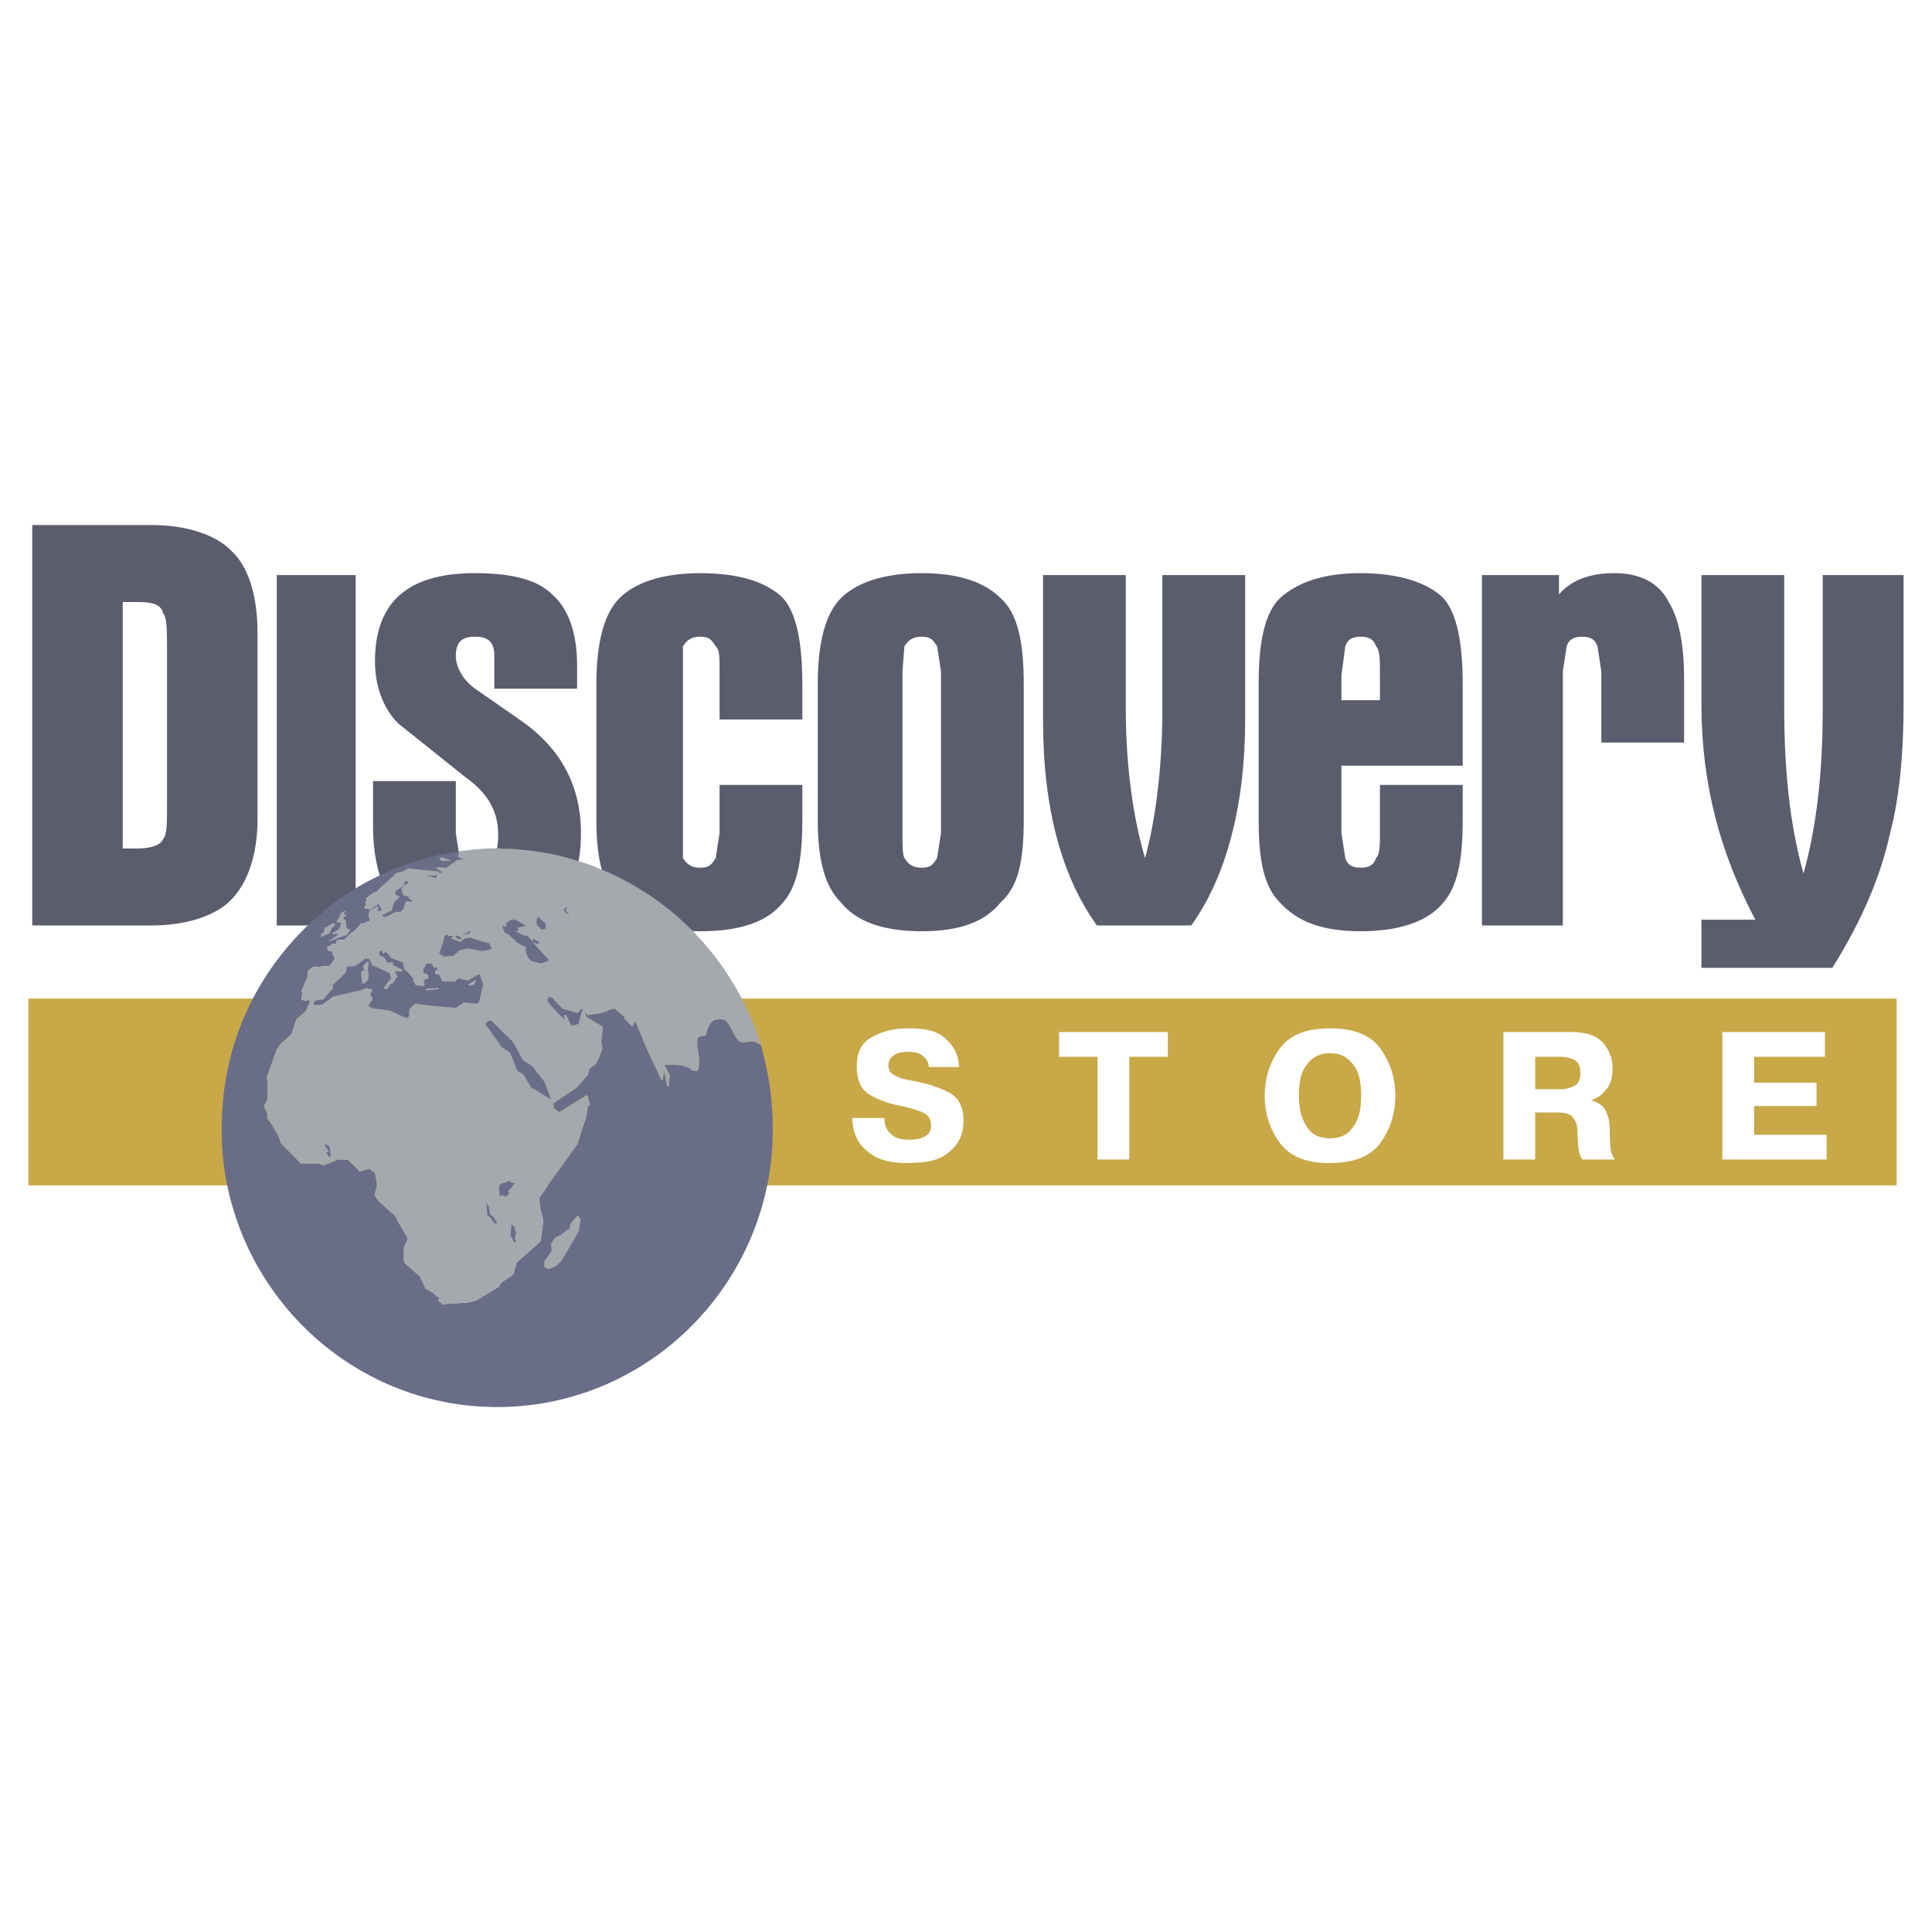 <svg xmlns="http://www.w3.org/2000/svg" width="2500" height="2500" viewBox="0 0 192.756 192.756"><g fill-rule="evenodd" clip-rule="evenodd"><path fill="#fff" d="M0 0h192.756v192.756H0V0z"/><path fill="#c9a848" d="M2.834 118.266H189.23V99.633H2.834v18.633z"/><path d="M189.922 57.376v12.869c0 4.802-.385 9.22-1.346 12.87-.959 4.418-2.881 8.836-5.762 13.446h-13.062v-4.802h5.379c-3.457-6.53-5.379-13.446-5.379-21.513v-12.87h8.26v13.253c0 6.339.576 11.717 1.922 16.519 1.344-4.802 1.92-10.18 1.92-16.519V57.376h8.068zm-23.434 2.689c.959 1.537 1.535 4.034 1.535 7.683v6.339h-8.258V66.98l-.385-2.497c-.193-.576-.576-.96-1.537-.96s-1.344.384-1.537.96l-.383 2.497v25.354h-8.068V57.376h7.684v1.92c1.344-1.536 3.266-2.113 5.57-2.113 2.496.001 4.418.962 5.379 2.882zm-20.552 16.327h-12.102v6.723l.385 2.497c.191.576.576.96 1.535.96.961 0 1.346-.384 1.537-.96.385-.384.385-1.345.385-2.497v-4.802h8.26v3.458c0 4.226-.576 6.723-1.922 8.26-1.537 1.921-4.418 2.881-8.26 2.881s-6.338-.96-8.066-2.881c-1.537-1.537-2.113-4.034-2.113-8.26V68.325c0-4.226.576-7.107 2.113-8.644 1.729-1.536 4.225-2.497 8.066-2.497s6.723.961 8.26 2.497c1.346 1.537 1.922 4.418 1.922 8.644v8.067zm-46.1-16.711c1.729 1.537 2.305 4.418 2.305 8.644V81.77c0 4.226-.576 6.723-2.305 8.26-1.537 1.921-4.034 2.881-7.875 2.881-3.842 0-6.531-.96-8.067-2.881-1.537-1.537-2.306-4.034-2.306-8.26V68.325c0-4.226.769-7.107 2.306-8.644 1.536-1.536 4.226-2.497 8.067-2.497s6.338.961 7.875 2.497zm12.484-2.305v13.253c0 5.955.77 11.141 1.922 14.982.959-3.458 1.729-8.644 1.729-14.982V57.376h8.26v14.406c0 8.644-1.922 15.751-5.379 20.553h-9.412c-3.457-4.802-5.379-11.525-5.379-20.553V57.376h8.259zM90.04 66.98v16.135c0 1.152 0 2.113.192 2.497.384.576.768.96 1.729.96.96 0 1.152-.384 1.536-.96l.384-2.497V66.98l-.384-2.497c-.384-.576-.576-.96-1.536-.96-.961 0-1.345.384-1.729.96l-.192 2.497zm47.251-2.497c-.191-.576-.576-.96-1.537-.96-.959 0-1.344.384-1.535.96l-.385 2.881v2.497h3.842v-2.497c0-1.536 0-2.497-.385-2.881zM78.13 59.681c1.345 1.537 1.921 4.418 1.921 8.644v3.457h-8.26V66.98c0-1.537 0-2.113-.384-2.497-.385-.576-.576-.96-1.537-.96s-1.345.384-1.729.96v21.129c.384.576.769.96 1.729.96s1.152-.384 1.537-.96l.384-2.497v-4.802h8.26v3.458c0 4.226-.576 6.723-1.921 8.26-1.537 1.921-4.226 2.881-8.259 2.881-3.842 0-6.531-.96-8.067-2.881-1.537-1.537-2.305-4.034-2.305-8.26V68.325c0-4.226.769-7.107 2.305-8.644 1.537-1.536 4.226-2.497 8.067-2.497 4.034 0 6.723.961 8.259 2.497zm-23.049-.385c1.537 1.345 2.497 3.65 2.497 7.107v2.305h-8.259v-3.266c0-1.344-.576-1.921-1.921-1.921s-1.921.577-1.921 1.921c0 .96.576 2.305 1.921 3.266l4.418 3.073c4.226 2.882 6.146 6.723 6.146 11.333 0 6.723-3.457 9.796-10.18 9.796-3.842 0-6.531-.576-8.067-2.112-1.537-1.729-2.497-4.61-2.497-8.452v-4.418h8.259v5.187l.384 2.497c.192.576.576.96 1.537.96 1.537 0 2.305-.96 2.305-3.266 0-1.537-.384-2.497-.96-3.458-.384-.576-.96-1.344-2.305-2.305l-6.723-5.378c-1.537-1.537-2.305-3.842-2.305-6.147 0-5.955 3.266-8.836 9.988-8.836 3.457.002 6.146.578 7.683 2.114zm-27.468-1.92h7.875v34.958h-7.875V57.376zm-15.366 2.689v24.586h1.537c1.345 0 2.305-.384 2.497-.96.384-.384.384-1.537.384-3.457V64.867c0-1.921 0-3.265-.384-3.65-.192-.96-1.152-1.152-2.497-1.152h-1.537zm10.756-5.186c1.729 1.537 2.689 4.417 2.689 8.259V81.77c0 3.458-.96 6.339-2.689 8.067-1.537 1.537-4.418 2.497-7.875 2.497H3.219V52.382h11.909c3.457 0 6.338.96 7.875 2.497z" fill="#5c5c6f"/><path d="M187.041 93.871h-.961.191v1.345h.385v-1.345h.385zm.191 0v1.345-1.345l.385 1.345H188l.193-1.345v1.345h.383v-1.345h-.383l-.193.961v.384-.384l-.383-.96h-.385v-.001z" fill="#fff"/><path d="M75.907 104.207c-.258-.053-.413-.158-.568-.262-.517-.158-.982.156-1.499 0-.672-.523-.827-1.518-1.343-1.99-.155-.312-.827-.312-1.292-.156-.465.367-.62.785-.775 1.465-.207.158-.672 0-.827.367-.207.994.465 2.146 0 3.193h-.517c-.671-.838-2.79-.523-2.79-.576v.053l.052.053.465.889v.105l-.051.941c-.052.053-.052.105-.104.105s-.052-.053-.104-.105l-.31-1.465-.104.838c0 .051 0 .104-.051.104s-.104 0-.104-.053l-1.395-2.93-1.292-3.141.103.156v.105l-.258.418c-.052.053-.104.053-.155 0l-.62-.629c-.052-.051-.052-.104-.052-.104 0-.053 0-.105.052-.105-.052 0-.052 0-.104-.053l-.361-.312-.621-.523-1.24.471-1.396.209c-.051 0-.051-.104-.104-.104l-.206-.211.051.211.155.312 1.499.891c.052.053.103.104.103.156l-.155 1.309.104.732v.053l-.259.732c0 .053-.413.838-.413.838l-.568.367-.207.627v.053l-1.188 1.361h-.051l-2.17 1.465h-.052l.052.209c.052.053 0 .105 0 .158l-.103.053c.051 0 .051 0 .103.053l.568.418 2.687-1.676h.104c0 .053.051.053.051.105l.207.785c0 .053-.052.156-.155.156l-.052.053-.155 1.152-.052.051-.827 2.566s-2.687 3.768-2.687 3.715l-1.137 1.676.104.994.31 1.256v.053l-.259 1.938-.051.104-2.325 2.041-.362 1.152v.053l-1.188.836-.258.367v.053l-2.274 1.361-.878.209h-.052l-2.377.156c-.104 0-.104-.104-.155-.104l-.258-.209v-.105l.103-.158-.775-.627-.568-.314h-.052l-.568-1.256-1.499-1.309-.052-.053-.051-.262v-1.203l.413-.943-1.085-1.832v-.051l-.052-.105-.207-.367c-.104-.051-.517-.418-.517-.418l-1.085-.994s-.052 0-.052-.053l-.31-.471v-.158l.207-.785-.051-.521-.155-.787-.568-.418-.93.262c-.052 0-.104 0-.104-.104l-1.085-1.047h-.568l-.413-.053c-.052.053-.207.104-.207.104l-1.292.523-.052-.053-.465-.156H30.02l-1.498-1.518-.517-.523v-.053l-.207-.627-.568-.943v-.053l-.207-.312-.31-.42c-.052 0-.052-.053-.052-.053v-.312-.262l-.31-.576v-.158l.31-.523.052-1.57-.104-.783s0-.053.052-.053l.879-2.461v-.053l.516-.785h.052l.981-.889.465-1.467s.052 0 .052-.051l.878-.734.362-.783c0-.053 0-.053.052-.053l.051-.053-.155-.262-.207.104h-.103l-.362-.104c-.052 0-.052-.053-.052-.209l.155-.523-.104-.053s-.052-.053 0-.158l.568-1.359v-.471c0-.053 0-.053.052-.105l.413-.367h.052l1.705-.156.517-.733-.258-.471v-.21h.052l-.465-.104c-.051 0-.051 0-.051-.052l-.052-.209c0-.052.052-.104.103-.157l.362-.157c0-.104 0-.104.052-.104h.413v-.209c0-.053 0-.104.052-.104 0-.053.052-.053.052-.053h.62l.724-.68c0-.052.051-.052.051-.052l.207-.105.672-.733c0-.052.052-.052.104-.052l.413-.104.155-.105c.052-.052.104-.052.155-.052l.052.052.051-.366-.104-.157v-.104l.104-.471c.052 0 .052-.053.104-.053l.568-.314c.051-.052.103-.052.155 0v.104l-.104.209.104.053c.052 0 .052.052.052.052h.052l.258-.052.052-.053c-.052-.104-.362-.68-.362-.68v.052c-.052 0-.052 0-.104.052l-.723.471h-.103l-.465-.105v-.156l.207-.209-.052-.052-.052-.052.104-.471c0-.053 0-.053.052-.105l.62-.471.413-.157c0-.052 0-.052.052-.105 0 0 1.344-1.308 1.395-1.308l.362-.367c0-.052.104-.052.104-.052l.62-.157.568-.314h.104l.671.104 2.17.21c.052 0 .052 0 .103.052 0 0 0 .052-.051.052l-.052.052.465-.052-.62-.366c-.052 0-.052-.053-.052-.105.052 0 .104-.052.155-.052l.878.052 1.085-.785h.879l-.724-.262c-.051 0-.155-.052-.155-.052l.155-.262.052-.052c-.052 0-.103-.052-.052-.052 0-.052.052-.104.052-.104h.468l-.155-.105c-.62.105-1.188.209-1.808.314-.93.157-1.86.366-2.739.681a28.771 28.771 0 0 0-5.374 2.303c-.671.366-1.24.785-1.912 1.152-.775.576-1.602 1.204-2.325 1.832-5.477 4.658-9.146 11.305-9.766 18.947-.051.785-.103 1.57-.103 2.355 0 1.256.052 2.461.207 3.717 1.757 13.609 13.28 24.182 27.283 24.182 14.002 0 25.525-10.572 27.282-24.182a29.88 29.88 0 0 0 .207-3.717c0-.785-.052-1.57-.104-2.355-.156-2.046-.569-3.983-1.086-5.919z" fill="#696d88"/><path d="M45.834 84.998s-.052.053-.052.103c-.05 0 0 .052.052.052l-.052.053-.155.261s.105.054.155.054l.723.262h-.878l-1.086.785-.878-.053c-.05 0-.102.053-.155.053 0 .053 0 .104.053.104l.62.367-.466.052.052-.052c.053 0 .053-.053.053-.053-.053-.051-.053-.051-.105-.051l-2.169-.209-.672-.104h-.104l-.568.313-.621.156s-.103 0-.103.053l-.364.366c-.048 0-1.392 1.308-1.392 1.308-.052.054-.052.054-.052.107l-.416.156-.619.471c-.052.052-.052.052-.052.106l-.102.47.052.052.049.052-.208.209v.158l.464.104h.105l.725-.471c.052-.052.052-.052.103-.052v-.052s.308.575.361.682l-.054.05-.257.054h-.051s0-.054-.051-.054l-.104-.05.104-.211v-.103c-.052-.055-.104-.055-.158 0l-.569.314c-.05 0-.05.05-.104.05l-.103.47v.109l.103.155-.052.364-.051-.051c-.05 0-.102 0-.154.051l-.154.108-.414.103c-.054 0-.103 0-.103.052l-.672.734-.208.104s-.051 0-.051.053l-.723.681h-.621s-.051 0-.051.052c-.052 0-.052.053-.052.104v.209h-.414c-.053 0-.053 0-.053.104l-.362.158c-.052.053-.102.105-.102.158l.05.211c0 .052 0 .052.052.052l.465.103h-.051v.209l.257.473-.515.73-1.706.159h-.051l-.415.366c-.051.049-.051.049-.051.105v.471l-.569 1.361c-.051.104 0 .154 0 .154l.105.053-.156.523c0 .156 0 .211.051.211l.363.105h.103l.206-.105.156.262-.054.055c-.049 0-.049 0-.049.049l-.362.785-.88.732c0 .055-.051.055-.051.055l-.464 1.465-.982.891h-.05l-.519.783v.053l-.877 2.459c-.052 0-.052.053-.052.053l.105.785-.053 1.568-.309.527v.156l.309.574V111.587s0 .055.053.055l.308.416.206.314v.053l.569.943.208.627v.051l.516.525 1.499 1.518h1.705l.467.156.049.055 1.293-.527s.155-.049.208-.102l.412.053h.568l1.084 1.047c0 .104.051.104.105.104l.927-.262.57.42.155.785.053.521-.208.785v.158l.312.471c0 .053.051.053.051.053l1.086.996s.412.365.516.418l.206.367.052.104v.051l1.086 1.832-.414.941v1.207l.05.262.052.049 1.499 1.311.568 1.254h.052l.569.316.775.629-.104.156v.104l.259.209c.049 0 .049.105.155.105l2.375-.156h.055l.876-.211 2.272-1.359v-.051l.261-.369 1.188-.836v-.053l.362-1.15 2.325-2.043.049-.105.26-1.936v-.051l-.31-1.258-.104-.994 1.136-1.676c0 .051 2.685-3.715 2.685-3.715l.831-2.566.049-.051.155-1.152.052-.053c.105 0 .156-.104.156-.156l-.208-.785c0-.055-.05-.055-.05-.105h-.105l-2.687 1.676-.566-.418c-.053-.055-.053-.055-.103-.055l.103-.051c0-.053.052-.105 0-.156l-.053-.211h.053l2.17-1.465h.05l1.188-1.361v-.053l.208-.627.569-.367s.412-.785.412-.838l.26-.73v-.053l-.104-.734.153-1.309c0-.053-.049-.102-.101-.154l-1.501-.891-.151-.314-.054-.211.205.211c.055 0 .055.104.104.104l1.397-.209 1.24-.473.62.525.362.312c.05.055.105.055.105.055-.055 0-.055.051-.055.102 0 0 0 .053.055.107l.618.627c.049.055.104.055.154 0l.261-.418-.105-.264 1.292 3.141 1.395 2.934c0 .053.051.053.104.053.052 0 .052-.053.052-.105l.102-.838.31 1.465c.052.055.052.104.104.104s.052-.049.104-.104l.053-.943v-.104l-.466-.891-.051-.053v-.053c0 .053 2.12-.26 2.792.578h.514c.466-1.047-.207-2.197 0-3.193.156-.367.621-.209.827-.367.156-.68.311-1.1.776-1.463.466-.16 1.137-.16 1.291.154.519.475.673 1.467 1.343 1.992.518.156.984-.16 1.502 0 .154.104.308.207.567.26-1.911-6.07-5.839-11.359-11.058-14.866-1.602-1.047-3.256-1.991-5.065-2.67-.722-.364-1.447-.575-2.172-.786-1.909-.626-3.925-.993-5.991-1.148-.413-.055-.826-.055-1.188-.055-.309 0-.568-.051-.827-.051-1.188 0-2.273.106-3.46.261l.154.105h-.461v-.002zm-11.367 5.861c.049 0 .049 0 0 .054l-.155.208c-.053.051-.053.105 0 .105h.256c.053 0 .053 0 0 .049l-.31.317c0 .052 0 .103.053.103l.103.053c.052 0 .101.052.101.158l.053.628c0 .054.053.054.107.158h.257c.05 0 .05.049 0 .104l-.257.421c-.054.049-.107.103-.16.103l-1.65.577c-.053 0-.053 0 0-.053l.826-.578c.053-.049.053-.104-.051-.104l-.415.055c-.051 0-.104-.055-.051-.106l.619-.418c.054-.104.104-.21.155-.263l.054-.261c.052-.051 0-.103-.054-.103l-.308-.054c-.052 0-.104 0-.052-.054l.414-.785c0-.051.154-.208.206-.208l.259-.106zm-1.55 1.414a.377.377 0 0 1 .206-.105l.155-.051c.105 0 .154 0 .154.051v.052c0 .054-.049.106-.049.159l-.105.051c-.052.053-.155.105-.155.159l-.206.47c0 .053-.104.104-.156.104l-.725.315c-.049.051-.049.051-.049 0 .049-.105.049-.158 0-.158 0 0 0-.054.049-.103l.312-.263c.05 0 .05-.05 0-.05s-.05-.055 0-.107c0-.054.05-.104 0-.104 0 0 0-.104.05-.104l.519-.316zm10.955-6.595c-.051 0-.051-.105.051-.105h.051c.102-.052.208-.052.261 0l.721.261c.054.051.054.051 0 .051h-.775c-.106 0-.155 0-.208-.051l-.101-.156zm13.846 35.644s-.051-.053-.105-.053c0 .053-.05.053-.05.053l-.671.787v.051l-.052.365-.826.627-.671.367-.051.053-.312.525v.051l.053.684-.724.992c0 .053-.052.053 0 .053v.523c0 .053.051.053.051.053l.312.154h.153l.673-.312c.053 0 .053 0 .053-.053l.411-.365 1.189-1.99.62-1.098v-.053l.155-1.047c0-.055 0-.055-.052-.104l-.156-.263z" fill="#a5a8ac"/><path d="M43.509 87.613l-.981-.263h.878c.049 0 .049 0 .103-.049l.105-.158-.105.47zm5.479 14.188l2.221 2.195.931 1.727s0 .055.048.055l.881.574 1.24 1.572.671 1.779-1.756-1.1h-.155l-.826-1.361c0-.053 0-.053-.056-.053l-.565-.365-.722-1.779c0-.055 0-.055-.054-.055l-.773-.521-1.912-2.668.207.262c.052.051.103.051.152.051.055-.051.107-.051.107-.158v-.107h.155l.206-.048zM51.467 123c0-.055 0-.16-.052-.211l-.102-.365c-.051-.055-.104-.107-.159-.213-.05 0-.152 0-.152.105v.156l-.05.68c0 .055 0 .16.05.211l.207.418c0 .105.104.158.156.158.102 0 .102-.053.102-.158-.052-.049-.052-.104-.052-.104-.05-.053-.05-.105-.05-.158l.102-.519zm-19.068-8.742c0-.105 0-.105.053-.105l.362.207c.053 0 .104.158.104.211l.052.785c0 .053-.052.053-.103.053l-.259-.262c0-.055-.104-.105 0-.156l.154-.055c0-.049.052-.104 0-.154l-.363-.524zm6.669-23.399c0-.05.048-.05.048-.105l.209-.729.464-.421c.051-.052.051-.052.051-.158 0 0 0-.052-.051-.052l-.31-.103-.053-.367.88-.575c0-.055.05-.055.05-.106v-.21l.209-.156.205.156-.724.576v.104l.156.522v.055l.466.154h.102s0-.052 0 0v.158l.156.157c0 .051.051.051.152.051l.052.162-.566-.056c-.053 0-.104.056-.104.107l-.154.471v.051l.05.052h-.05l-.312.367h-.514l-.982.524-.361-.105v-.054l.051-.053.88-.417zm12.036 27.584c0-.105.05-.158.104-.207l.104-.158c.052-.105 0-.105-.051-.055h-.054c-.104.055-.207 0-.207-.051l-.05-.055c0-.051-.052-.102-.106-.102 0 0-.05.051-.152.051l-.724.262c-.052 0-.104.107-.156.156v.525l.052.523c.051.051.051.051.104 0v-.053a.155.155 0 0 1 .207 0l.152.053c.054.051.158.051.208 0l.259-.262c.05-.053 0-.104-.051-.104s-.051-.055-.051-.105l.259-.314c.051-.051.153-.104.153-.104zm-2.53 1.623c0-.053-.055-.053-.055 0l.107 1.1c0 .053.051.156.155.156l.412.523c.053.051.104.051.104.105v.053c0 .053 0 .053.051.053h.208v-.105l-.259-.42c-.051-.104-.104-.154-.156-.209l-.153-.053c-.053-.051-.104-.104-.104-.154l-.103-.631c0-.104 0-.156-.104-.209l-.103-.209zM31.521 99.812l.777-.109s.05 0 .05-.104l.827-.939c.051-.053.051-.107.051-.16l-.051-.207 1.292-1.205c0-.053 0-.053.049-.104l.105-.526.827-.104c.053 0 .053-.051.103-.051l.519-.367s.258-.208.414-.312l.358.051.313.628s0 .051.102.051l1.604.734.154.471-.052.158h-.053l-.671.891c.054 0 .31.104.36.104 0-.051.416-.574.416-.574.053 0 .053.051.101 0 .054 0 .104 0 .104-.105l.414-.576c.053 0 .053-.104 0-.104l-.207-.316v-.107h.62c.053 0 .104-.049.104-.102.052-.051 0-.105-.051-.105l-.931-.471.051-.156c0-.053-.051-.104-.152-.104l-.417.052-.359-.575h-.054l-.361-.157-.052-.367.311-.103v.205c.051.053.051.106.103.106 0 0 .054 0 .104-.054l.155-.155.466.575c0 .054 0 .054.052.054l.774.314s.311.105.414.157l.104.627s0 .053.05.053l.312.264.517.574c.051 0 .051.055.102.055l-.051.049c-.051 0-.051.107-.051.16l.257.416.053.055.721.105s.053-.055.104-.055c.05-.051.05-.105.05-.156l-.155-.365h.104c.05 0 .103-.053.103-.105v-.055h.052a.152.152 0 0 0 .208 0c0-.049.054-.104.054-.104l-.054-.314c0-.053-.051-.053-.155-.104l-.36-.105c.102-.051.102-.107.102-.209l-.102-.158c.049 0 .102 0 .154-.051l.207-.471h.569l.051.156c0 .051.051.051.051.051v.104c.051 0 .051.055.104.055h.258l.102.263h-.155c-.054.051-.054.051-.103.104v.156c0 .105 0 .156.103.156l.312.053.255.578c0 .051.106.104.16.104h1.134c0 .053.053 0 .104-.053l.259-.26.928.209c.051 0 .104 0 .157-.053l.67-.418.362-.16s.156.422.156.471l.208.525-.208.836s-.156.734-.206.943l-.259.156-1.242-.106c-.054 0-.054 0-.104.055l-.724.469-1.964-.158-.981-.104-1.085-.158c-.051 0-.102 0-.102.053l-.466.471c-.053.053-.053.053-.053.105v.629l-.256.207-1.705-.785h-.054l-1.652-.209-.414-.26.414-.576v-.211l-.208-.311.208-.473c0-.053 0-.104-.051-.104 0-.053-.054-.053-.106 0l-.156.051-.205-.158c-.052 0-.102 0-.154.055l-.363.156-2.737.627h-.105l-1.136.838-.723.053-.154-.207.257-.263zm12.402-4.606l-.102-.108.206-.521v-.053l.26-.732s0-.264.051-.42l.309-.155v.103c.053.052.104.158.155.052h.414l-.103.156c-.053 0-.053.054-.053.105l.053.053.723.261c.053.052.103.052.157 0l.361-.314.359-.051c.053 0 .053 0 .105-.054.312.105 1.343.419 1.343.419l.621.156.258.473-.156.157-.775.156-1.344-.26h-.053l-.824.158c0 .052-.053.052-.053.052l-.621.522-.724.051c-.052 0-.104 0-.153.053l-.414-.259zm10.385-2.514c.104 0 .156-.104.156-.158l-.052-.315c0-.052 0-.154-.053-.154l-.414-.316c-.049-.053-.154-.208-.154-.208 0-.103-.052-.103-.104-.103l-.049.051c-.053 0 .049.104.049.104.052.052.052.052 0 .052h-.049c-.053 0-.105.05-.105.103v.368c0 .051.052.157.105.209l.257.263c.049.104.102.153.207.153l.206-.049zm.156 2.774l.104.104c.052 0 .104.053.104.104.052.054.052.21 0 .21l-.466.157c-.103.053-.208.053-.31.053l-.879-.209a10.2 10.2 0 0 1-.206-.21l-.053-.051c-.051-.107-.104-.158-.104-.158v-.053s0-.051-.103-.104l-.102-.521c0-.054 0-.158.052-.158.05-.053.05-.106 0-.106l-.881-.472c-.051-.052-.155-.104-.155-.156l-.622-.577a.69.69 0 0 0-.205-.158l-.207-.051c-.052-.053-.105-.105-.105-.157l-.204-.524c0-.051 0-.104.103-.051l.155.051c.052 0 .155 0 .155-.051v-.053c0-.052 0-.106-.05-.106-.053 0-.053-.052 0-.103l.31-.21c.05-.105.156-.105.207-.105l.26-.052c.103 0 .205 0 .257.052l.876.524c.106 0 .106.053 0 .053l-.67.156c-.051 0-.104.054-.051.158l.051.049c.049.054 0 .107-.051.107h-.154c-.053 0-.053.055 0 .105l.514.263a.404.404 0 0 0 .258.103l.211.052c.152 0 .205.105.256.156l.053.054.154.157.103.208c.05.054.103.054.103-.05l-.053-.104c0-.105.053-.105.104-.105l.465.21c.052 0 .104.104.104.156 0 .051-.052.105-.152.105l-.312-.105c-.052 0-.104.051-.052.105l1.188 1.308zm3.617 5.389l-.052.105-.311 1.203-.671.158-.155-.209-.361-.787c-.05-.051-.154-.051-.208-.051-.05 0-.102.051-.05.105l.05.367-1.396-1.467-.36-.523.052-.055c.052 0 .104-.104.104-.156v-.102l.358.102.985 1.047c0 .053.051.053.051.053l1.446.42h.104l.361-.42.155.105c-.049.053-.102.053-.102.105zM36.12 98.031c0 .105.054.105.104.105h.104l.361-.314c.052-.053.052-.105.052-.105l.05-.629v-.104l-.154-.158h.052l.102-.785c0-.052-.05-.052-.102-.105-.052 0-.104 0-.104.053l-.361.364c0 .057-.049.104 0 .159l.104.263-.258.152c-.054.057-.103.107-.054.16l.104.944zm10.697-5.128l.154.05-.207.208h-.104l-.514.158.671-.416zm-.929.836l-.466-.211.152-.208.467.263-.153.156zm10.385-2.986c0-.051.05-.101.104-.156l.462-.052c.052 0 .052 0 0 0l-.309.107c-.05 0-.154.101-.05.156v.05c0 .054.05.105.102.158l.257.312c.052 0 .052.054 0 0l-.309-.208c-.05 0-.208-.157-.208-.208l-.049-.159zm-12.867 7.854h-.669a.408.408 0 0 0-.262.104c0 .053.052.105.156.105l.982-.105c.05 0 .154-.051.154-.051 0-.053-.052-.107-.154-.107l-.207.054zm3.774-.681c.102-.053.206-.104.259-.156.048-.053.101 0 .048.053l-.048.156c-.053.053-.105.209-.157.26l-.153.055c-.054.051-.157.051-.26.051l-.104-.051c-.053 0-.104-.055 0-.105l.415-.263z" fill="#696d88"/><path d="M88.241 111.553v.07c0 .113.008.236.026.367.017.133.048.26.094.387.114.33.346.633.694.908.349.273.9.416 1.654.428.125 0 .263-.006.411-.018.148-.01.303-.027.463-.051.332-.068.631-.203.9-.402.269-.201.403-.523.403-.969 0-.629-.28-1.061-.84-1.295a11.147 11.147 0 0 0-1.937-.59 5.76 5.76 0 0 0-.231-.061 2.631 2.631 0 0 0-.231-.043c-.069-.012-.138-.025-.206-.043s-.131-.031-.188-.043a8.445 8.445 0 0 1-2.597-1.055c-.783-.484-1.174-1.414-1.174-2.785 0-1.314.439-2.236 1.319-2.768a6.827 6.827 0 0 1 3.394-.976c.16-.006.32-.01.48-.01h.171c1.531 0 2.648.301 3.352.9.702.6 1.151 1.26 1.345 1.98.045.172.08.336.103.496.022.16.034.32.034.48h-3.016a.928.928 0 0 0-.017-.172l-.035-.172c-.08-.285-.269-.551-.565-.797-.297-.244-.789-.373-1.474-.385-.651.012-1.137.143-1.457.395s-.48.57-.48.959c0 .436.177.752.531.951.354.201.749.352 1.183.455.137.033.274.062.411.086.137.021.269.045.394.068 1.417.273 2.6.662 3.548 1.166.949.502 1.423 1.434 1.423 2.793 0 .229-.02.486-.06.771s-.117.572-.231.857c-.251.65-.754 1.246-1.508 1.781-.754.537-1.949.807-3.583.807l-.171.018c-1.542-.012-2.697-.266-3.462-.764-.766-.496-1.297-1.049-1.594-1.654-.206-.41-.337-.803-.394-1.174s-.086-.672-.086-.9h3.204v.004zM105.662 105.434v-2.467h10.85v2.467h-3.84v10.25H109.5v-10.25h-3.838zM132.611 116.045c-2.33-.012-3.984-.703-4.961-2.074-.979-1.371-1.467-2.92-1.467-4.645 0-1.738.488-3.291 1.467-4.664.977-1.371 2.631-2.057 4.961-2.057h.172c2.342 0 4 .686 4.971 2.057.971 1.373 1.457 2.926 1.457 4.664 0 1.736-.486 3.287-1.457 4.652s-2.629 2.049-4.971 2.049l-.172.018zm.086-2.469c.869-.023 1.518-.26 1.945-.711.43-.451.729-.951.9-1.5.125-.424.199-.826.223-1.209s.035-.66.035-.83c0-1.281-.191-2.215-.574-2.803-.383-.59-.803-.986-1.26-1.191a2.618 2.618 0 0 0-.678-.207c-.223-.033-.42-.051-.592-.051s-.369.018-.592.051a2.533 2.533 0 0 0-.693.223c-.457.207-.875.604-1.252 1.191-.377.59-.564 1.518-.564 2.787 0 .229.012.484.033.77.023.287.068.578.137.875.139.641.424 1.229.857 1.766s1.126.816 2.075.839zM149.998 102.967H156.682c1.543 0 2.629.361 3.258 1.088a3.74 3.74 0 0 1 .943 2.527c0 .836-.172 1.488-.516 1.963-.342.475-.719.814-1.131 1.02-.08.047-.156.084-.23.111a4.43 4.43 0 0 1-.215.078v.051c.674.184 1.129.494 1.363.936.234.439.373.904.42 1.396a9.483 9.483 0 0 1 .033.754c.012.766.037 1.322.078 1.672.039.348.139.654.299.916a.445.445 0 0 0 .053.104l.068.102H157.882a2.264 2.264 0 0 1-.369-.924c-.062-.355-.105-.949-.129-1.783 0-.057-.002-.121-.008-.189s-.008-.131-.008-.188c-.035-.4-.176-.77-.422-1.105-.244-.338-.791-.506-1.637-.506h-2.143v4.695h-3.17v-12.718h.002zm3.17 5.707h2.622c.469-.012.9-.125 1.295-.342.395-.219.59-.635.59-1.252 0-.664-.195-1.104-.59-1.32s-.877-.326-1.449-.326h-2.469v3.24h.001zM181.232 108.023v2.331h-6.22v2.863h7.232v2.467H171.84v-12.717h10.234v2.467h-7.062v2.589h6.22z" fill="#fff"/></g></svg>